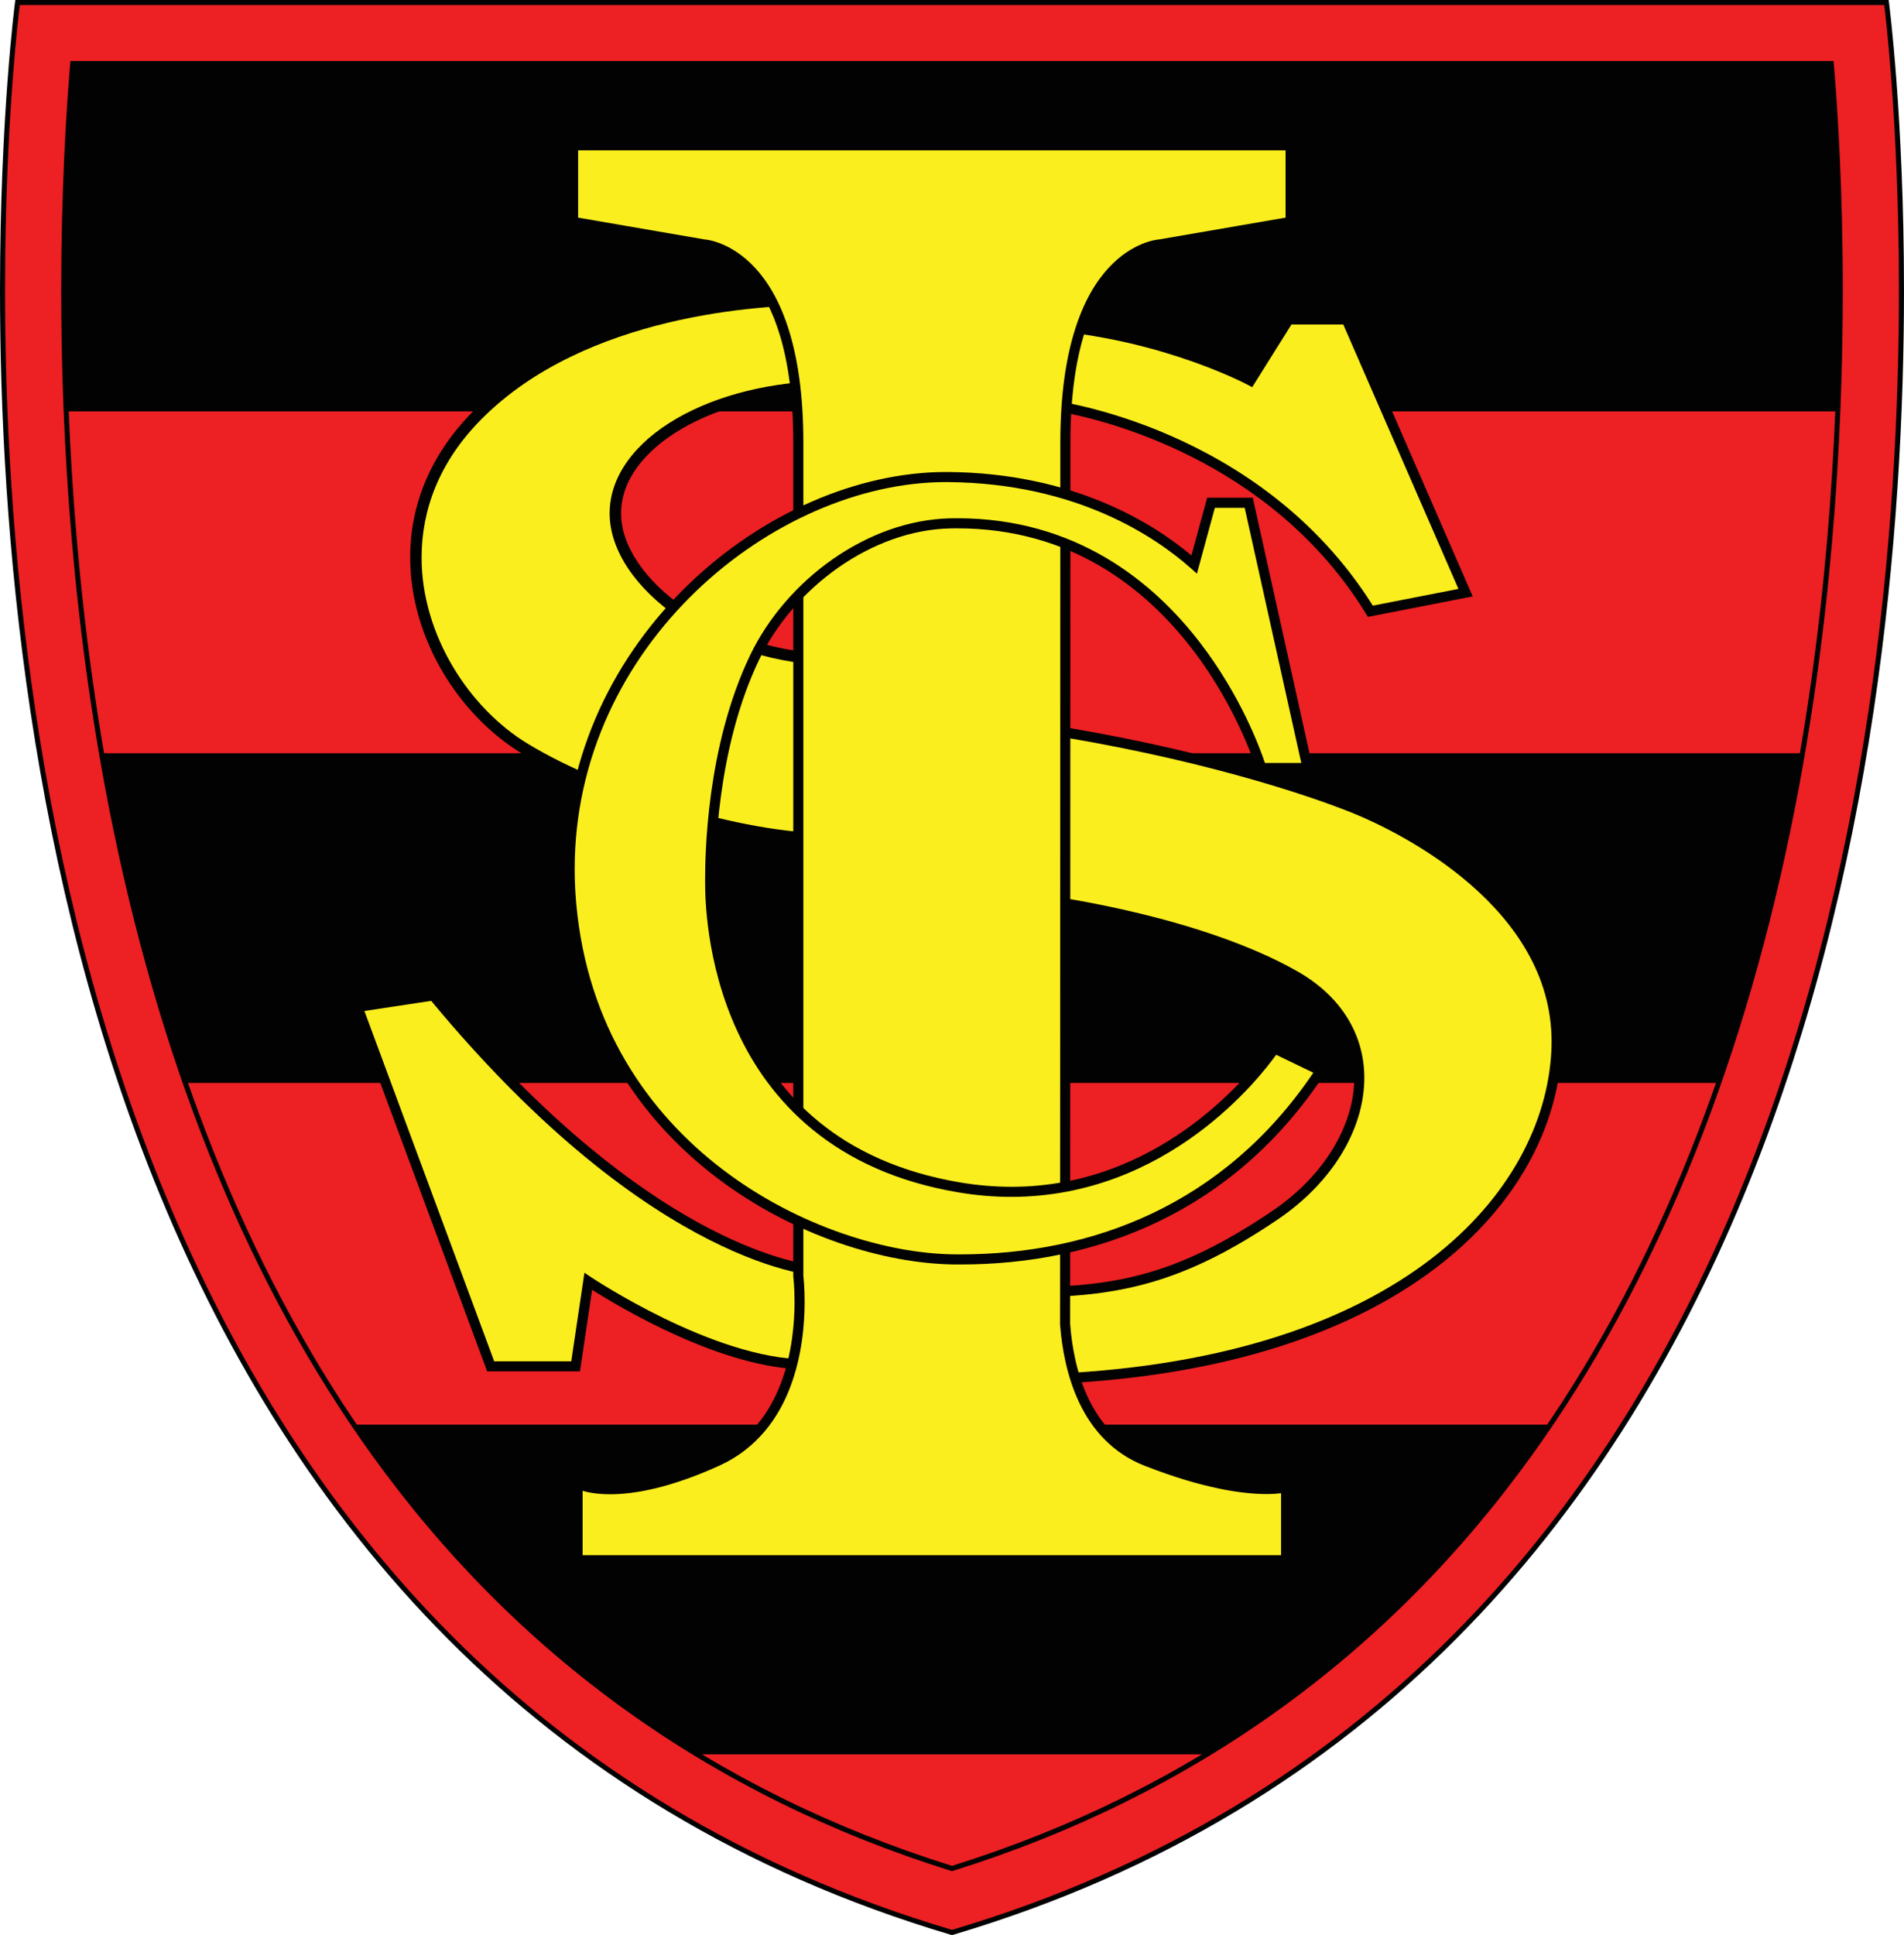 <?xml version="1.0" encoding="UTF-8"?>
<svg xmlns="http://www.w3.org/2000/svg" xmlns:xlink="http://www.w3.org/1999/xlink" width="531.48pt" height="540.02pt" viewBox="0 0 531.48 540.02" version="1.1">
<defs>
<clipPath id="clip1">
  <path d="M 0 0 L 531.48 0 L 531.48 540.02 L 0 540.02 Z M 0 0 "/>
</clipPath>
</defs>
<g id="surface1">
<path style=" stroke:none;fill-rule:nonzero;fill:rgb(92.899%,12.5%,14.099%);fill-opacity:1;" d="M 526.586 0.703 L 4.895 0.703 C 4.895 0.703 -53.449 444.281 265.328 539.164 L 265.738 539.289 L 266.148 539.164 C 584.93 444.281 526.586 0.703 526.586 0.703 "/>
<g clip-path="url(#clip1)" clip-rule="nonzero">
<path style=" stroke:none;fill-rule:nonzero;fill:rgb(0.8%,0.8%,0.8%);fill-opacity:1;" d="M 3.504 22.738 C 2.457 36.742 1.406 56.805 1.406 81.012 C 1.41 213.34 32.688 469.23 265.531 538.488 L 265.738 538.551 L 265.945 538.488 C 498.785 469.23 530.066 213.34 530.066 81.012 C 530.066 56.805 529.02 36.742 527.973 22.738 C 527.098 10.984 526.223 3.52 525.965 1.41 L 5.516 1.41 C 5.258 3.52 4.379 10.984 3.504 22.738 Z M 265.539 539.961 L 265.129 539.84 C 31.25 470.176 0 213.441 0 81.012 C 0 32.516 4.191 0.637 4.195 0.613 L 4.277 0 L 526.586 0 L 526.586 0.703 L 525.887 0.797 L 526.586 0.703 L 526.586 0 L 527.199 0 L 527.281 0.613 C 527.281 0.637 531.473 32.516 531.477 81.012 C 531.477 213.441 500.227 470.176 266.352 539.836 L 265.738 540.02 L 265.539 539.961 "/>
</g>
<path style=" stroke:none;fill-rule:nonzero;fill:rgb(92.899%,12.5%,14.099%);fill-opacity:1;" d="M 20.297 17.727 C 19.16 31.277 17.789 53.395 17.789 81.02 C 17.789 122.348 20.863 176.008 32.418 231.766 C 46.66 300.504 70.828 358.941 104.254 405.453 C 144.602 461.605 198.938 500.574 265.738 521.434 C 332.559 500.562 386.887 461.598 427.227 405.453 C 460.648 358.941 484.816 300.504 499.062 231.766 C 510.613 176.008 513.691 122.348 513.691 81.02 C 513.691 53.395 512.316 31.277 511.184 17.727 C 483.055 17.727 48.426 17.727 20.297 17.727 "/>
<path style=" stroke:none;fill-rule:nonzero;fill:rgb(0.8%,0.8%,0.8%);fill-opacity:1;" d="M 20.297 18.43 L 20.297 17.727 Z M 18.492 81.02 C 18.492 122.312 21.562 175.926 33.105 231.621 C 47.332 300.285 71.469 358.625 104.824 405.043 C 145.047 461.016 199.164 499.859 265.738 520.691 C 332.328 499.848 386.438 461.008 426.656 405.043 C 460.008 358.625 484.145 300.285 498.371 231.621 C 509.91 175.926 512.984 122.312 512.984 81.02 C 512.984 53.852 511.656 32.016 510.531 18.43 C 477.207 18.43 54.219 18.43 20.945 18.43 C 19.82 32.016 18.492 53.848 18.492 81.02 Z M 265.527 522.102 C 198.59 501.207 144.109 462.137 103.68 405.863 C 70.188 359.254 45.988 300.723 31.727 231.906 C 20.16 176.086 17.082 122.383 17.082 81.02 C 17.082 53.367 18.461 31.234 19.594 17.668 L 19.648 17.023 L 20.297 17.023 C 48.426 17.023 483.051 17.023 511.184 17.023 L 511.828 17.023 L 511.883 17.668 C 513.02 31.234 514.395 53.371 514.395 81.02 C 514.395 122.383 511.316 176.086 499.75 231.906 C 485.488 300.723 461.289 359.254 427.797 405.863 C 387.371 462.129 332.902 501.195 265.949 522.102 L 265.734 522.168 L 265.527 522.102 "/>
<path style=" stroke:none;fill-rule:nonzero;fill:rgb(0.8%,0.8%,0.8%);fill-opacity:1;" d="M 32.418 231.766 C 37.566 256.621 44.023 280.121 51.738 302.207 L 479.742 302.207 C 487.457 280.121 493.91 256.621 499.062 231.766 C 500.559 224.531 501.914 217.336 503.141 210.195 L 28.34 210.195 C 29.566 217.336 30.918 224.531 32.418 231.766 Z M 104.254 405.453 C 129.16 440.117 159.402 468.223 194.613 489.57 L 336.859 489.57 C 372.074 468.223 402.32 440.117 427.227 405.453 C 429.09 402.863 430.922 400.227 432.727 397.559 L 98.754 397.559 C 100.559 400.227 102.391 402.863 104.254 405.453 Z M 511.184 17.727 C 483.055 17.727 48.426 17.727 20.297 17.727 C 19.16 31.277 17.789 53.395 17.789 81.02 C 17.789 91.539 17.988 102.863 18.477 114.812 L 513.004 114.812 C 513.488 102.863 513.691 91.539 513.691 81.02 C 513.691 53.395 512.316 31.277 511.184 17.727 "/>
<path style=" stroke:none;fill-rule:nonzero;fill:rgb(98.399%,93.3%,12.199%);fill-opacity:1;" d="M 233.82 184.078 C 200.27 184.078 171.77 162.797 171.77 143.258 C 171.77 123.719 198.973 107.879 232.527 107.879 C 233.137 107.879 233.738 107.895 234.344 107.902 L 233.82 83.645 C 233.82 83.645 169.199 79.91 133.391 115.719 C 100.992 148.117 119.121 192.418 146.672 209.023 C 170.324 223.281 212.441 235.914 237.062 233.973 L 235.984 184.035 C 235.266 184.055 234.551 184.078 233.82 184.078 "/>
<path style=" stroke:none;fill-rule:nonzero;fill:rgb(0.8%,0.8%,0.8%);fill-opacity:1;" d="M 145.848 210.391 C 128.262 199.766 114.52 178.375 114.492 155.531 C 114.48 141.594 119.695 127.141 132.262 114.59 C 162.543 84.402 212.219 81.977 228.527 81.938 C 231.934 81.938 233.887 82.051 233.914 82.051 L 235.387 82.137 L 235.977 109.527 L 234.32 109.5 C 233.699 109.488 233.105 109.473 232.523 109.473 C 216 109.469 201.059 113.391 190.367 119.617 C 179.648 125.871 173.348 134.289 173.367 143.258 C 173.328 152.219 180.047 162.105 191.117 169.68 C 202.156 177.254 217.383 182.488 233.82 182.48 L 233.82 185.676 C 216.703 185.672 200.906 180.262 189.309 172.312 C 177.742 164.359 170.211 153.836 170.172 143.258 C 170.191 132.688 177.492 123.414 188.762 116.859 C 200.062 110.285 215.496 106.285 232.523 106.281 C 232.586 106.281 232.648 106.281 232.711 106.281 L 232.258 85.184 C 231.379 85.156 230.121 85.129 228.527 85.129 C 212.527 85.094 163.492 87.777 134.52 116.848 C 122.523 128.855 117.695 142.383 117.684 155.531 C 117.656 177.062 130.863 197.652 147.496 207.656 C 169.188 220.766 207.199 232.605 231.746 232.57 C 233.016 232.57 234.242 232.539 235.434 232.477 L 234.422 185.668 C 234.227 185.672 234.023 185.676 233.82 185.676 L 233.82 182.48 C 234.516 182.48 235.219 182.461 235.941 182.438 L 237.547 182.395 L 238.691 235.445 L 237.184 235.562 C 235.445 235.699 233.629 235.766 231.746 235.766 C 206.266 235.73 168.207 223.832 145.848 210.391 "/>
<path style=" stroke:none;fill-rule:nonzero;fill:rgb(98.399%,93.3%,12.199%);fill-opacity:1;" d="M 293.621 384.801 C 391.664 380.645 432.375 333.703 434.453 293.406 C 436.531 253.109 391.664 231.09 378.371 225.691 C 365.074 220.289 333.504 209.902 290.301 203.258 C 247.094 196.609 290.301 251.031 290.301 251.031 C 290.301 251.031 333.504 256.43 361.336 272.219 C 389.172 288.004 382.941 320.824 355.938 339.102 C 328.934 357.383 311.484 360.289 287.391 360.703 L 293.621 384.801 "/>
<path style=" stroke:none;fill-rule:nonzero;fill:rgb(0.8%,0.8%,0.8%);fill-opacity:1;" d="M 294.699 383.34 C 391.523 378.84 431.027 332.516 433.043 293.332 C 433.09 292.449 433.109 291.57 433.109 290.703 C 433.113 271.973 422.641 257.406 410.395 246.77 C 398.164 236.156 384.234 229.59 377.84 226.996 C 364.668 221.641 333.168 211.273 290.086 204.648 C 287.656 204.273 285.523 204.102 283.672 204.102 C 279.219 204.102 276.453 205.098 274.836 206.547 C 273.227 207.988 272.516 210 272.504 212.688 C 272.48 217.531 275.074 224.156 278.414 230.379 C 281.742 236.613 285.762 242.508 288.438 246.203 C 289.652 247.879 290.582 249.102 291.055 249.711 C 296.293 250.426 335.695 256.082 362.031 270.992 C 374.863 278.238 380.859 289.273 380.836 300.824 C 380.82 315.074 371.938 329.961 356.727 340.266 C 330.246 358.23 312.496 361.566 289.199 362.078 Z M 293.621 384.801 L 294.984 384.445 Z M 285.578 359.324 L 287.367 359.297 C 311.371 358.852 328.289 356.074 355.145 337.934 C 369.758 328.047 378.031 313.867 378.02 300.824 C 377.992 290.254 372.727 280.328 360.641 273.441 C 340.074 261.762 310.629 255.746 297.254 253.512 C 292.789 252.762 290.133 252.43 290.125 252.43 L 289.555 252.359 L 289.195 251.906 C 289.176 251.879 284.348 245.801 279.496 237.906 C 274.66 229.98 269.73 220.363 269.688 212.688 C 269.676 209.516 270.605 206.531 272.961 204.441 C 275.312 202.355 278.832 201.285 283.672 201.285 C 285.699 201.285 287.969 201.473 290.516 201.863 C 333.84 208.531 365.48 218.938 378.898 224.387 C 385.492 227.066 399.641 233.719 412.238 244.645 C 424.816 255.551 435.926 270.852 435.93 290.703 C 435.93 291.617 435.906 292.539 435.855 293.477 C 433.727 334.73 392.109 382.086 293.684 386.203 L 292.543 386.254 L 285.578 359.324 "/>
<path style=" stroke:none;fill-rule:nonzero;fill:rgb(98.399%,93.3%,12.199%);fill-opacity:1;" d="M 228.93 354.695 C 228.93 354.695 183.43 353.414 120.945 277.793 L 99.797 281 L 136.969 381.289 L 160.68 381.289 L 164.203 357.578 C 164.203 357.578 201.051 382.254 227.324 380.652 "/>
<path style=" stroke:none;fill-rule:nonzero;fill:rgb(0.8%,0.8%,0.8%);fill-opacity:1;" d="M 135.984 382.699 L 97.875 279.863 L 121.523 276.281 L 122.031 276.895 C 176.531 342.84 217.836 351.855 227.039 353.094 C 228.352 353.273 228.965 353.285 228.969 353.285 L 228.969 353.289 L 228.891 356.102 C 228.5 356.109 182.781 354.582 120.367 279.305 L 101.719 282.129 L 137.945 379.883 L 159.461 379.883 L 163.137 355.172 L 164.988 356.406 C 164.992 356.41 167.109 357.828 170.73 359.984 C 174.352 362.137 179.457 365.016 185.359 367.887 C 197.156 373.633 212.203 379.332 224.816 379.316 C 225.637 379.316 226.445 379.289 227.242 379.246 L 227.41 382.055 C 226.555 382.105 225.688 382.133 224.816 382.133 C 201.68 382.062 172.793 364.688 165.277 359.938 L 161.895 382.699 L 135.984 382.699 "/>
<path style=" stroke:none;fill-rule:nonzero;fill:rgb(98.399%,93.3%,12.199%);fill-opacity:1;" d="M 293.594 113.121 C 293.594 113.121 351.637 120.34 382.531 170.586 L 409.098 165.387 L 375.891 89.156 L 359.723 89.156 L 349.035 106.191 C 349.035 106.191 325.938 93.777 293.887 90.887 "/>
<path style=" stroke:none;fill-rule:nonzero;fill:rgb(0.8%,0.8%,0.8%);fill-opacity:1;" d="M 293.422 114.52 Z M 381.332 171.32 C 354.68 127.918 307.27 116.941 295.898 114.914 C 294.285 114.629 293.434 114.52 293.422 114.52 L 293.77 111.723 C 293.914 111.766 351.746 118.891 383.211 169.016 L 407.105 164.34 L 374.965 90.562 L 360.496 90.562 L 349.531 108.055 L 348.367 107.434 C 348.363 107.434 346.977 106.684 344.344 105.488 C 341.711 104.293 337.855 102.668 333.008 100.949 C 323.312 97.516 309.633 93.723 293.758 92.289 L 294.012 89.484 C 322.168 92.027 343.422 101.82 348.527 104.352 L 358.941 87.746 L 376.812 87.746 L 411.09 166.434 L 381.844 172.152 L 381.332 171.32 "/>
<path style=" stroke:none;fill-rule:nonzero;fill:rgb(98.399%,93.3%,12.199%);fill-opacity:1;" d="M 297.387 123.535 C 297.387 69.465 323.793 68.207 323.793 68.207 L 360.262 61.918 L 360.262 40.543 L 159.969 40.543 L 159.969 61.918 L 196.434 68.207 C 196.434 68.207 222.844 69.465 222.844 123.535 C 222.844 177.609 222.844 356.172 222.844 356.172 C 222.844 356.172 227.871 395.152 200.207 407.727 C 172.543 420.301 161.227 414.016 161.227 414.016 L 161.227 435.395 L 359.004 435.395 L 359.004 415.027 C 359.004 415.027 347.188 418.379 320.02 407.727 C 302.84 400.992 298.305 382.461 297.312 369.555 C 297.312 369.555 297.387 177.609 297.387 123.535 "/>
<path style=" stroke:none;fill-rule:nonzero;fill:rgb(0.8%,0.8%,0.8%);fill-opacity:1;" d="M 162.633 433.98 L 357.594 433.98 L 357.594 416.703 C 356.633 416.824 355.273 416.934 353.508 416.934 C 347.379 416.934 336.312 415.625 319.504 409.035 C 310.527 405.523 304.828 398.879 301.324 391.562 C 297.812 384.242 296.414 376.227 295.906 369.664 L 295.898 369.602 L 295.898 369.555 C 295.898 369.555 295.922 321.566 295.938 266.824 C 295.957 212.078 295.977 150.57 295.977 123.535 C 295.973 96.285 302.637 82.051 309.559 74.633 C 316.105 67.621 322.738 66.871 323.629 66.805 L 358.852 60.73 L 358.852 41.949 L 161.375 41.949 L 161.375 60.73 L 196.598 66.805 C 197.488 66.871 204.121 67.621 210.668 74.633 C 217.59 82.051 224.254 96.285 224.25 123.535 C 224.25 176.902 224.25 351.527 224.25 356.078 C 224.309 356.594 224.605 359.285 224.605 363.246 C 224.605 369.27 223.926 378.234 220.629 386.965 C 217.34 395.684 211.34 404.219 200.789 409.012 C 186.812 415.363 176.863 416.992 170.344 416.992 C 166.773 416.996 164.234 416.504 162.633 416.039 Z M 159.816 436.801 L 159.816 411.621 L 161.906 412.781 C 161.91 412.781 161.906 412.781 161.965 412.812 C 162.031 412.84 162.141 412.891 162.293 412.953 C 162.602 413.082 163.094 413.258 163.781 413.438 C 165.156 413.801 167.312 414.176 170.344 414.176 C 176.391 414.176 185.938 412.664 199.625 406.445 C 209.359 402.012 214.859 394.223 217.992 385.969 C 221.117 377.723 221.793 369.059 221.789 363.246 C 221.789 361.133 221.703 359.398 221.613 358.195 C 221.527 356.996 221.445 356.352 221.445 356.352 L 221.434 356.258 L 221.434 356.172 C 221.434 356.172 221.434 177.609 221.434 123.535 C 221.434 98.395 215.68 85.012 209.789 77.898 C 203.898 70.789 197.777 69.781 196.57 69.633 C 196.41 69.613 196.367 69.613 196.367 69.613 L 196.281 69.609 L 158.559 63.105 L 158.559 39.133 L 361.668 39.133 L 361.668 63.105 L 323.941 69.609 L 323.859 69.613 C 323.859 69.613 323.816 69.613 323.656 69.633 C 323.496 69.648 323.25 69.688 322.926 69.75 C 322.277 69.875 321.328 70.113 320.176 70.562 C 317.871 71.457 314.766 73.184 311.617 76.555 C 305.336 83.285 298.797 96.715 298.793 123.535 C 298.793 177.078 298.719 365.82 298.719 369.5 C 299.207 375.832 300.574 383.512 303.863 390.344 C 307.172 397.207 312.328 403.191 320.531 406.414 C 337.066 412.895 347.781 414.117 353.508 414.117 C 356.211 414.117 357.805 413.848 358.379 413.727 C 358.57 413.688 358.617 413.672 358.617 413.672 L 360.41 413.164 L 360.41 436.801 L 159.816 436.801 "/>
<path style=" stroke:none;fill-rule:nonzero;fill:rgb(98.399%,93.3%,12.199%);fill-opacity:1;" d="M 333.344 157.523 C 323.371 148.66 301.027 133.465 264.785 133.129 C 213.555 132.648 153.23 183.398 159.453 252.344 C 165.676 321.289 228.398 350.973 266.223 351.449 C 304.043 351.93 342.824 338.043 368.68 298.785 L 355.754 292.559 C 355.754 292.559 324.152 340.918 267.656 331.344 C 198.781 319.668 198.234 253.781 198.234 246.117 C 198.234 241.812 197.996 209.758 210.684 183.398 C 220.551 162.895 242.762 146.531 265.262 146.055 C 331.32 144.648 352.07 214.328 352.07 214.328 L 365 214.328 L 348.57 140.309 L 338.039 140.309 L 333.344 157.523 "/>
<path style=" stroke:none;fill-rule:nonzero;fill:rgb(0.8%,0.8%,0.8%);fill-opacity:1;" d="M 333.344 157.523 L 334.277 156.469 Z M 194.281 164.996 C 174.328 184.18 160.414 211.164 160.414 242.527 C 160.414 245.715 160.559 248.941 160.855 252.215 C 163.938 286.27 180.91 310.531 201.84 326.449 C 222.758 342.355 247.672 349.816 266.238 350.043 C 266.855 350.047 267.477 350.051 268.102 350.051 C 304.555 350.027 341.465 336.504 366.605 299.352 L 356.223 294.348 C 351.723 300.641 325.969 333.945 282.312 334.004 C 277.555 334.004 272.586 333.605 267.422 332.73 C 232.531 326.844 214.695 307.02 205.836 287.816 C 196.953 268.621 196.828 250.027 196.824 246.117 C 196.824 245.965 196.824 245.77 196.824 245.539 C 196.836 239.41 197.02 208.574 209.414 182.789 C 219.527 161.836 242.062 145.176 265.23 144.645 C 265.898 144.633 266.562 144.625 267.227 144.625 C 300.012 144.613 321.664 162.035 334.953 179.32 C 346.398 194.191 351.789 208.996 353.098 212.922 L 363.242 212.922 L 347.441 141.719 L 339.113 141.719 L 334.703 157.895 L 334.105 160.082 L 332.406 158.578 C 322.609 149.875 300.613 134.875 264.77 134.535 C 264.531 134.535 264.297 134.531 264.062 134.531 C 264.055 134.531 264.043 134.531 264.031 134.531 C 240.18 134.531 214.219 145.828 194.281 164.996 Z M 268.102 352.867 C 267.473 352.867 266.84 352.867 266.203 352.859 C 246.945 352.605 221.59 344.98 200.133 328.691 C 178.691 312.41 161.191 287.359 158.051 252.469 C 157.746 249.113 157.598 245.801 157.598 242.527 C 157.668 178.074 214.637 131.762 264.062 131.715 C 264.312 131.715 264.555 131.715 264.797 131.719 C 299.516 132.039 321.711 145.871 332.574 154.996 L 336.961 138.898 L 349.699 138.898 L 366.754 215.738 L 351.02 215.738 L 350.723 214.73 C 350.719 214.727 350.418 213.715 349.746 211.879 C 349.078 210.039 348.043 207.406 346.602 204.242 C 343.723 197.914 339.211 189.465 332.723 181.039 C 319.715 164.176 298.945 147.449 267.227 147.441 C 266.586 147.441 265.941 147.449 265.293 147.461 C 243.457 147.887 221.57 163.957 211.949 184.012 C 199.891 209.023 199.629 239.562 199.641 245.539 C 199.641 245.77 199.645 245.961 199.645 246.117 C 199.637 249.871 199.785 268.051 208.395 286.633 C 217.031 305.207 233.906 324.164 267.895 329.953 C 272.898 330.801 277.711 331.188 282.312 331.188 C 322.926 331.227 347.855 300.98 353.402 293.441 C 354.191 292.371 354.57 291.789 354.574 291.789 L 355.246 290.754 L 370.742 298.215 L 369.855 299.559 C 344.18 338.574 305.723 352.867 268.191 352.867 C 268.16 352.867 268.133 352.867 268.102 352.867 "/>
</g>
</svg>
